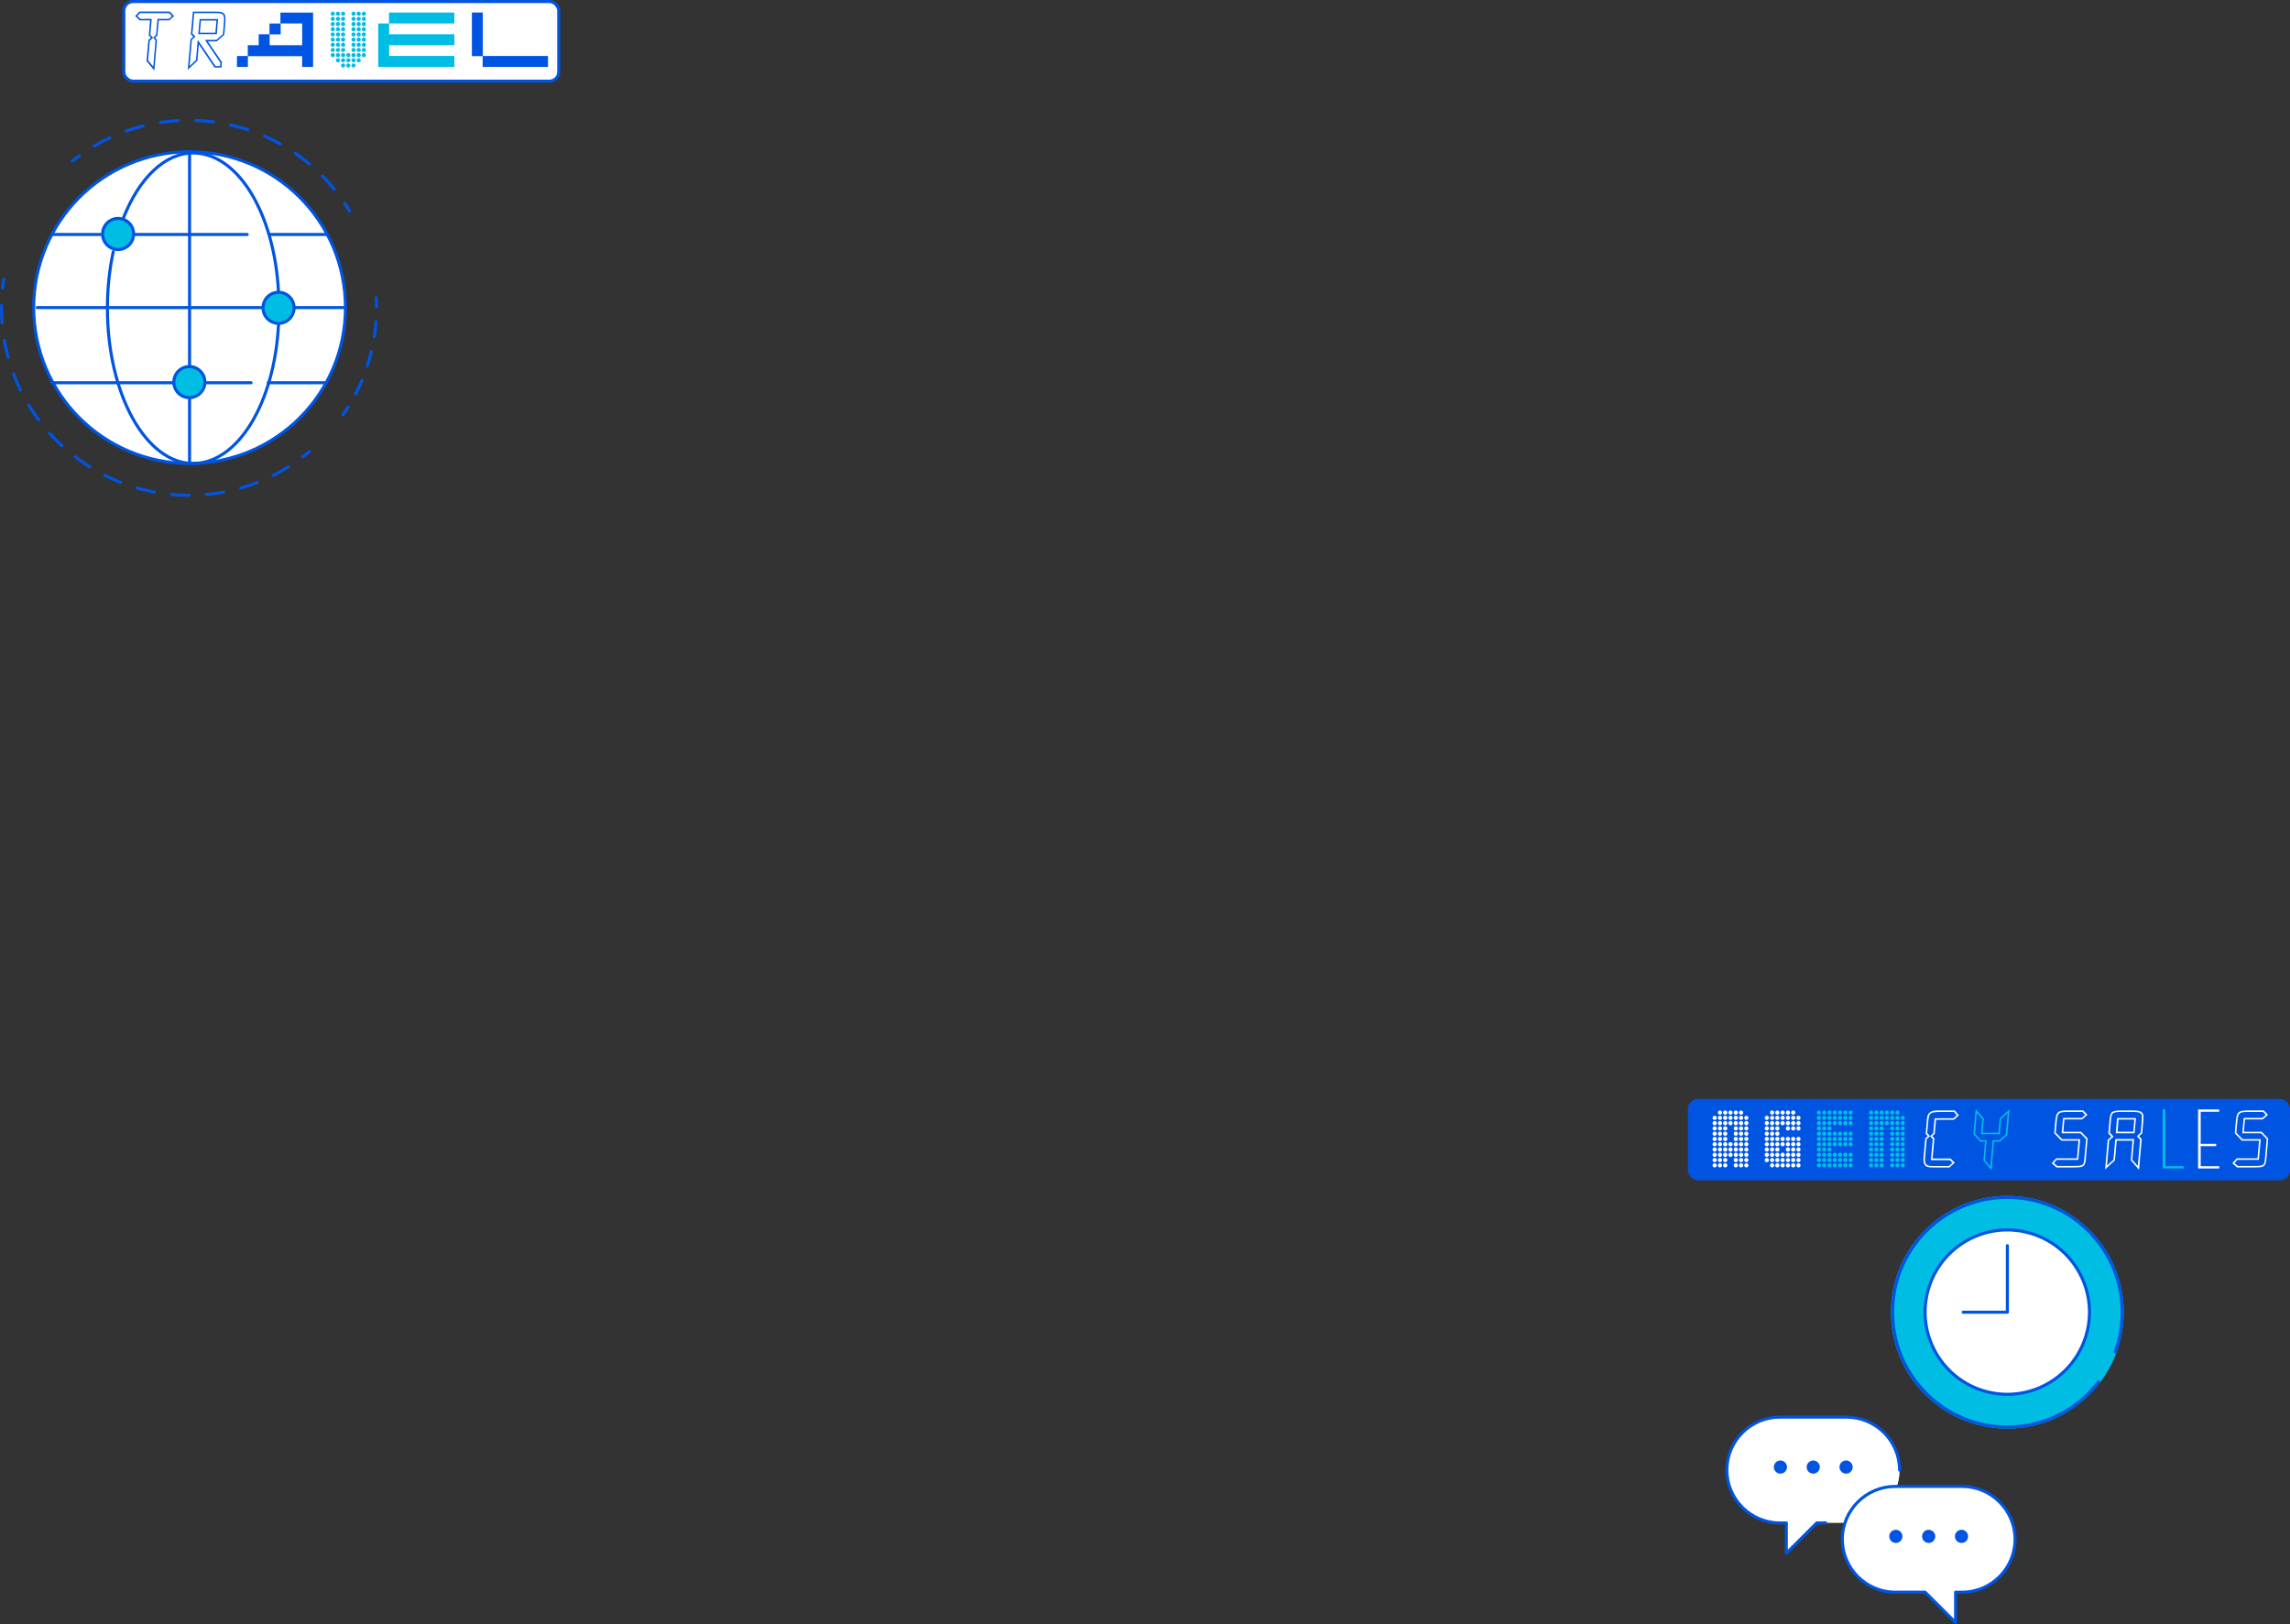 <?xml version="1.0" encoding="UTF-8"?><svg id="_レイヤー_2" xmlns="http://www.w3.org/2000/svg" viewBox="0 0 747.74 530.36"><rect x="0" y="0" width="747.74" height="530.36" fill="#333333" stroke="none"/><defs><style>.cls-1{stroke-width:.6px;}.cls-1,.cls-2,.cls-3,.cls-4,.cls-5,.cls-6,.cls-7,.cls-8{stroke:#0054e2;}.cls-1,.cls-4,.cls-5,.cls-6,.cls-7,.cls-8{fill:none;}.cls-1,.cls-8{stroke-miterlimit:10;}.cls-9,.cls-3{fill:#fff;}.cls-2,.cls-3,.cls-4,.cls-5,.cls-6,.cls-7{stroke-linecap:round;stroke-linejoin:round;}.cls-2,.cls-10{fill:#00bde3;}.cls-4{stroke-dasharray:5.7 5.7;}.cls-11{fill:#0054e2;}.cls-5{stroke-dasharray:5.78 5.78;}.cls-7{stroke-dasharray:4.94 4.94;}.cls-8{stroke-width:1px;}</style></defs><g id="_データ"><rect class="cls-9" x="40.44" y=".5" width="142" height="26" rx="3.02" ry="3.02"/><rect class="cls-8" x="40.44" y=".5" width="142" height="26" rx="3.02" ry="3.02"/><path class="cls-11" d="M56.84,5.29l-1.59,1.37h-3.4l-.44,4.91-.74.74.6.69-.88,10.03-2.55-3.13.6-6.8.82-.8-.68-.74.41-4.91h-3.4l-1.45-1.43,1.4-1.45h9.95l1.34,1.51ZM56.13,5.29l-.88-1.01h-9.51l-.88.93.99.96h3.7l-.47,5.21.91.93-1.07,1.01-.55,6.39,1.67,2.03.74-8.55-.79-.88.96-.93.47-5.21h3.67l1.04-.88Z"/><path class="cls-11" d="M62.98,3.78h7.07c2.14,0,3.59.03,3.59,2.3,0,.47-.03,1.15-.08,1.7l-.33,3.59-2.44,2.14h-2.93l4.61,6.77-.16,1.78h-2.25l-5.13-7.57-.47,5.32-3.15,2.96.88-9.95.9-.82-.77-.8.66-7.43ZM63.42,4.27l-.58,6.72.96.99-1.15,1.04-.74,8.55,2.08-1.97.58-6.58,5.79,8.55h1.51l.08-1.12-5.04-7.43h3.73l2.14-1.86.3-3.37c.05-.52.08-1.18.08-1.67,0-1.81-.96-1.84-3.13-1.84h-6.61ZM65.18,6.22h6.03l-.41,4.93h-6.06l.44-4.93ZM65.62,6.72l-.36,3.95h5.07l.36-3.95h-5.07Z"/><path class="cls-11" d="M77.38,18.28h3.52v-3.52h3.57v-3.57h3.52v-3.52h3.57v-3.57h10.67v17.76h-3.57v-3.52h-17.72v3.52h-3.57v-3.57ZM98.67,14.76v-7.1h-7.02v3.57h-3.6v3.52h10.62Z"/><path class="cls-10" d="M108.67,3.8c.36,0,.66.3.66.69,0,.36-.3.66-.66.66-.38,0-.69-.3-.69-.66,0-.38.3-.69.69-.69ZM108.67,5.49c.36,0,.66.3.66.66,0,.38-.3.69-.66.69-.38,0-.69-.3-.69-.69,0-.36.3-.66.69-.66ZM108.67,7.17c.36,0,.66.3.66.69s-.3.69-.66.69c-.38,0-.69-.3-.69-.69s.3-.69.69-.69ZM108.67,8.87c.36,0,.66.3.66.69,0,.36-.3.66-.66.66-.38,0-.69-.3-.69-.66,0-.38.3-.69.69-.69ZM108.67,10.57c.36,0,.66.3.66.66,0,.38-.3.69-.66.69-.38,0-.69-.3-.69-.69,0-.36.3-.66.69-.66ZM108.67,12.24c.36,0,.66.3.66.69s-.3.69-.66.69c-.38,0-.69-.3-.69-.69s.3-.69.69-.69ZM108.67,13.94c.36,0,.66.3.66.69,0,.36-.3.66-.66.66-.38,0-.69-.3-.69-.66,0-.38.3-.69.69-.69ZM108.67,15.64c.36,0,.66.3.66.66,0,.38-.3.69-.66.69-.38,0-.69-.3-.69-.69,0-.36.3-.66.69-.66ZM108.67,17.31c.36,0,.66.3.66.69s-.3.69-.66.69c-.38,0-.69-.3-.69-.69s.3-.69.69-.69ZM110.34,3.8c.38,0,.68.3.68.69,0,.36-.3.66-.68.66-.36,0-.66-.3-.66-.66,0-.38.3-.69.66-.69ZM110.34,5.49c.38,0,.68.3.68.66,0,.38-.3.69-.68.69-.36,0-.66-.3-.66-.69,0-.36.3-.66.66-.66ZM110.34,7.17c.38,0,.68.3.68.69s-.3.69-.68.69c-.36,0-.66-.3-.66-.69s.3-.69.66-.69ZM110.34,8.87c.38,0,.68.3.68.69,0,.36-.3.66-.68.66-.36,0-.66-.3-.66-.66,0-.38.3-.69.66-.69ZM110.34,10.57c.38,0,.68.3.68.66,0,.38-.3.69-.68.69-.36,0-.66-.3-.66-.69,0-.36.3-.66.66-.66ZM110.34,12.24c.38,0,.68.3.68.69s-.3.69-.68.69c-.36,0-.66-.3-.66-.69s.3-.69.66-.69ZM110.34,13.94c.38,0,.68.3.68.69,0,.36-.3.66-.68.66-.36,0-.66-.3-.66-.66,0-.38.3-.69.66-.69ZM110.34,15.64c.38,0,.68.3.68.66,0,.38-.3.69-.68.69-.36,0-.66-.3-.66-.69,0-.36.3-.66.66-.66ZM110.34,17.31c.38,0,.68.3.68.69s-.3.69-.68.69c-.36,0-.66-.3-.66-.69s.3-.69.66-.69ZM110.34,19.01c.38,0,.68.3.68.69,0,.36-.3.66-.68.66-.36,0-.66-.3-.66-.66,0-.38.3-.69.66-.69ZM112.04,3.8c.38,0,.68.3.68.69,0,.36-.3.66-.68.66s-.69-.3-.69-.66c0-.38.3-.69.69-.69ZM112.04,5.49c.38,0,.68.3.68.66,0,.38-.3.69-.68.69s-.69-.3-.69-.69c0-.36.3-.66.69-.66ZM112.04,7.17c.38,0,.68.3.68.69s-.3.69-.68.69-.69-.3-.69-.69.3-.69.69-.69ZM112.04,8.87c.38,0,.68.3.68.69,0,.36-.3.66-.68.66s-.69-.3-.69-.66c0-.38.3-.69.69-.69ZM112.04,10.57c.38,0,.68.3.68.66,0,.38-.3.69-.68.69s-.69-.3-.69-.69c0-.36.3-.66.69-.66ZM112.04,12.24c.38,0,.68.3.68.69s-.3.69-.68.69-.69-.3-.69-.69.3-.69.69-.69ZM112.04,13.94c.38,0,.68.3.68.69,0,.36-.3.66-.68.66s-.69-.3-.69-.66c0-.38.3-.69.69-.69ZM112.04,15.64c.38,0,.68.3.68.66,0,.38-.3.69-.68.69s-.69-.3-.69-.69c0-.36.3-.66.69-.66ZM112.04,17.31c.38,0,.68.3.68.69s-.3.69-.68.69-.69-.3-.69-.69.3-.69.69-.69ZM112.04,19.01c.38,0,.68.3.68.69,0,.36-.3.66-.68.66s-.69-.3-.69-.66c0-.38.3-.69.69-.69ZM112.04,20.71c.38,0,.68.3.68.66,0,.38-.3.69-.68.69s-.69-.3-.69-.69c0-.36.3-.66.69-.66ZM113.74,17.31c.36,0,.66.3.66.69s-.3.69-.66.69c-.38,0-.68-.3-.68-.69s.3-.69.68-.69ZM113.74,19.01c.36,0,.66.3.66.69,0,.36-.3.66-.66.66-.38,0-.68-.3-.68-.66,0-.38.3-.69.68-.69ZM113.74,20.71c.36,0,.66.3.66.66,0,.38-.3.69-.66.69-.38,0-.68-.3-.68-.69,0-.36.3-.66.68-.66ZM115.42,3.8c.38,0,.69.3.69.69,0,.36-.3.66-.69.66-.36,0-.66-.3-.66-.66,0-.38.3-.69.66-.69ZM115.42,5.49c.38,0,.69.3.69.66,0,.38-.3.69-.69.69-.36,0-.66-.3-.66-.69,0-.36.3-.66.66-.66ZM115.42,7.17c.38,0,.69.3.69.69s-.3.69-.69.69c-.36,0-.66-.3-.66-.69s.3-.69.66-.69ZM115.42,8.87c.38,0,.69.3.69.69,0,.36-.3.66-.69.66-.36,0-.66-.3-.66-.66,0-.38.3-.69.66-.69ZM115.42,10.57c.38,0,.69.3.69.66,0,.38-.3.69-.69.69-.36,0-.66-.3-.66-.69,0-.36.3-.66.66-.66ZM115.42,12.24c.38,0,.69.3.69.69s-.3.69-.69.69c-.36,0-.66-.3-.66-.69s.3-.69.66-.69ZM115.42,13.94c.38,0,.69.3.69.69,0,.36-.3.66-.69.66-.36,0-.66-.3-.66-.66,0-.38.3-.69.66-.69ZM115.42,15.64c.38,0,.69.3.69.66,0,.38-.3.69-.69.69-.36,0-.66-.3-.66-.69,0-.36.3-.66.66-.66ZM115.42,17.31c.38,0,.69.3.69.69s-.3.69-.69.69c-.36,0-.66-.3-.66-.69s.3-.69.66-.69ZM115.42,19.01c.38,0,.69.3.69.69,0,.36-.3.66-.69.66-.36,0-.66-.3-.66-.66,0-.38.3-.69.66-.69ZM115.42,20.71c.38,0,.69.3.69.66,0,.38-.3.69-.69.69-.36,0-.66-.3-.66-.69,0-.36.3-.66.66-.66ZM117.12,3.8c.38,0,.69.3.69.69,0,.36-.3.66-.69.66s-.68-.3-.68-.66c0-.38.3-.69.68-.69ZM117.12,5.49c.38,0,.69.3.69.66,0,.38-.3.69-.69.69s-.68-.3-.68-.69c0-.36.3-.66.68-.66ZM117.12,7.17c.38,0,.69.3.69.69s-.3.69-.69.69-.68-.3-.68-.69.3-.69.68-.69ZM117.12,8.87c.38,0,.69.3.69.69,0,.36-.3.66-.69.66s-.68-.3-.68-.66c0-.38.3-.69.68-.69ZM117.12,10.57c.38,0,.69.3.69.66,0,.38-.3.69-.69.69s-.68-.3-.68-.69c0-.36.3-.66.68-.66ZM117.12,12.24c.38,0,.69.3.69.69s-.3.69-.69.69-.68-.3-.68-.69.3-.69.68-.69ZM117.12,13.94c.38,0,.69.3.69.69,0,.36-.3.66-.69.66s-.68-.3-.68-.66c0-.38.3-.69.68-.69ZM117.12,15.64c.38,0,.69.3.69.66,0,.38-.3.69-.69.69s-.68-.3-.68-.69c0-.36.3-.66.68-.66ZM117.12,17.31c.38,0,.69.3.69.69s-.3.69-.69.69-.68-.3-.68-.69.3-.69.68-.69ZM117.12,19.01c.38,0,.69.3.69.69,0,.36-.3.66-.69.66s-.68-.3-.68-.66c0-.38.3-.69.68-.69ZM118.82,3.8c.36,0,.66.3.66.69,0,.36-.3.66-.66.66-.38,0-.69-.3-.69-.66,0-.38.3-.69.69-.69ZM118.82,5.49c.36,0,.66.3.66.66,0,.38-.3.69-.66.69-.38,0-.69-.3-.69-.69,0-.36.3-.66.69-.66ZM118.82,7.17c.36,0,.66.3.66.69s-.3.69-.66.69c-.38,0-.69-.3-.69-.69s.3-.69.69-.69ZM118.82,8.87c.36,0,.66.3.66.69,0,.36-.3.66-.66.66-.38,0-.69-.3-.69-.66,0-.38.3-.69.69-.69ZM118.82,10.57c.36,0,.66.3.66.66,0,.38-.3.69-.66.69-.38,0-.69-.3-.69-.69,0-.36.3-.66.69-.66ZM118.82,12.24c.36,0,.66.3.66.69s-.3.69-.66.69c-.38,0-.69-.3-.69-.69s.3-.69.69-.69ZM118.82,13.94c.36,0,.66.3.66.69,0,.36-.3.66-.66.66-.38,0-.69-.3-.69-.66,0-.38.3-.69.69-.69ZM118.82,15.64c.36,0,.66.3.66.66,0,.38-.3.69-.66.69-.38,0-.69-.3-.69-.69,0-.36.3-.66.69-.66ZM118.82,17.31c.36,0,.66.3.66.69s-.3.69-.66.69c-.38,0-.69-.3-.69-.69s.3-.69.69-.69Z"/><path class="cls-10" d="M123.5,7.66h3.52v-3.57h21.34v3.57h-21.29v3.52h21.29v3.57h-21.29v3.52h21.29v3.57h-24.86V7.66Z"/><path class="cls-11" d="M157.6,18.33h-3.52V4.09h3.57v14.19h21.29v3.57h-21.34v-3.52Z"/><rect class="cls-11" x="551.44" y="359.13" width="196" height="25.98" rx="3.02" ry="3.02"/><rect class="cls-1" x="551.44" y="359.13" width="196" height="25.98" rx="3.02" ry="3.02"/><path class="cls-9" d="M559.89,364.34c.36,0,.67.31.67.67,0,.39-.31.7-.67.7-.39,0-.7-.31-.7-.7,0-.36.31-.67.7-.67ZM559.89,366.05c.36,0,.67.31.67.7s-.31.7-.67.7c-.39,0-.7-.31-.7-.7s.31-.7.7-.7ZM559.89,367.78c.36,0,.67.31.67.7,0,.36-.31.67-.67.67-.39,0-.7-.31-.7-.67,0-.39.31-.7.7-.7ZM559.89,369.51c.36,0,.67.31.67.67,0,.39-.31.7-.67.7-.39,0-.7-.31-.7-.7,0-.36.31-.67.7-.67ZM559.89,371.22c.36,0,.67.31.67.7s-.31.7-.67.7c-.39,0-.7-.31-.7-.7s.31-.7.7-.7ZM559.89,372.95c.36,0,.67.31.67.7,0,.36-.31.67-.67.67-.39,0-.7-.31-.7-.67,0-.39.31-.7.7-.7ZM559.89,374.68c.36,0,.67.31.67.67,0,.39-.31.7-.67.7-.39,0-.7-.31-.7-.7,0-.36.31-.67.7-.67ZM559.89,376.39c.36,0,.67.31.67.7s-.31.7-.67.7c-.39,0-.7-.31-.7-.7s.31-.7.7-.7ZM559.89,378.12c.36,0,.67.31.67.7,0,.36-.31.67-.67.67-.39,0-.7-.31-.7-.67,0-.39.31-.7.7-.7ZM559.89,379.85c.36,0,.67.31.67.67,0,.39-.31.7-.67.7-.39,0-.7-.31-.7-.7,0-.36.31-.67.7-.67ZM561.6,362.61c.39,0,.7.31.7.7,0,.36-.31.67-.7.67-.36,0-.67-.31-.67-.67,0-.39.31-.7.67-.7ZM561.6,364.34c.39,0,.7.31.7.67,0,.39-.31.7-.7.7-.36,0-.67-.31-.67-.7,0-.36.31-.67.67-.67ZM561.6,366.05c.39,0,.7.31.7.7s-.31.7-.7.7c-.36,0-.67-.31-.67-.7s.31-.7.67-.7ZM561.6,367.78c.39,0,.7.31.7.7,0,.36-.31.67-.7.67-.36,0-.67-.31-.67-.67,0-.39.31-.7.67-.7ZM561.6,369.51c.39,0,.7.31.7.67,0,.39-.31.7-.7.7-.36,0-.67-.31-.67-.7,0-.36.31-.67.67-.67ZM561.6,371.22c.39,0,.7.31.7.7s-.31.7-.7.7c-.36,0-.67-.31-.67-.7s.31-.7.67-.7ZM561.6,372.95c.39,0,.7.31.7.7,0,.36-.31.67-.7.67-.36,0-.67-.31-.67-.67,0-.39.31-.7.67-.7ZM561.6,374.68c.39,0,.7.31.7.67,0,.39-.31.7-.7.7-.36,0-.67-.31-.67-.7,0-.36.31-.67.67-.67ZM561.6,376.39c.39,0,.7.31.7.7s-.31.7-.7.7c-.36,0-.67-.31-.67-.7s.31-.7.67-.7ZM561.6,378.12c.39,0,.7.31.7.7,0,.36-.31.67-.7.67-.36,0-.67-.31-.67-.67,0-.39.31-.7.67-.7ZM561.6,379.85c.39,0,.7.31.7.67,0,.39-.31.7-.7.7-.36,0-.67-.31-.67-.7,0-.36.31-.67.67-.67ZM563.33,362.61c.39,0,.7.31.7.7,0,.36-.31.67-.7.67s-.7-.31-.7-.67c0-.39.31-.7.7-.7ZM563.33,364.34c.39,0,.7.31.7.67,0,.39-.31.7-.7.7s-.7-.31-.7-.7c0-.36.31-.67.7-.67ZM563.33,366.05c.39,0,.7.31.7.7s-.31.7-.7.7-.7-.31-.7-.7.31-.7.7-.7ZM563.33,367.78c.39,0,.7.31.7.7,0,.36-.31.67-.7.67s-.7-.31-.7-.67c0-.39.31-.7.7-.7ZM563.33,369.51c.39,0,.7.31.7.67,0,.39-.31.7-.7.7s-.7-.31-.7-.7c0-.36.31-.67.7-.67ZM563.33,371.22c.39,0,.7.31.7.7s-.31.7-.7.7-.7-.31-.7-.7.31-.7.7-.7ZM563.33,372.95c.39,0,.7.31.7.7,0,.36-.31.67-.7.67s-.7-.31-.7-.67c0-.39.31-.7.7-.7ZM563.33,374.68c.39,0,.7.31.7.67,0,.39-.31.7-.7.7s-.7-.31-.7-.7c0-.36.31-.67.7-.67ZM563.33,376.39c.39,0,.7.31.7.7s-.31.7-.7.7-.7-.31-.7-.7.31-.7.7-.7ZM563.33,378.12c.39,0,.7.31.7.7,0,.36-.31.67-.7.67s-.7-.31-.7-.67c0-.39.31-.7.7-.7ZM563.33,379.85c.39,0,.7.31.7.67,0,.39-.31.7-.7.7s-.7-.31-.7-.7c0-.36.31-.67.7-.67ZM565.06,362.61c.36,0,.67.31.67.7,0,.36-.31.67-.67.67-.39,0-.7-.31-.7-.67,0-.39.31-.7.7-.7ZM565.06,364.34c.36,0,.67.31.67.67,0,.39-.31.7-.67.7-.39,0-.7-.31-.7-.7,0-.36.31-.67.7-.67ZM565.06,366.05c.36,0,.67.31.67.7s-.31.7-.67.7c-.39,0-.7-.31-.7-.7s.31-.7.7-.7ZM565.06,372.95c.36,0,.67.31.67.7,0,.36-.31.67-.67.67-.39,0-.7-.31-.7-.67,0-.39.31-.7.7-.7ZM565.06,374.68c.36,0,.67.31.67.67,0,.39-.31.7-.67.7-.39,0-.7-.31-.7-.7,0-.36.31-.67.7-.67ZM565.06,376.39c.36,0,.67.31.67.7s-.31.7-.67.7c-.39,0-.7-.31-.7-.7s.31-.7.7-.7ZM566.77,362.61c.39,0,.7.31.7.7,0,.36-.31.67-.7.67-.36,0-.67-.31-.67-.67,0-.39.31-.7.67-.7ZM566.77,364.34c.39,0,.7.31.7.67,0,.39-.31.7-.7.7-.36,0-.67-.31-.67-.7,0-.36.31-.67.67-.67ZM566.77,366.05c.39,0,.7.31.7.7s-.31.7-.7.7c-.36,0-.67-.31-.67-.7s.31-.7.67-.7ZM566.77,367.78c.39,0,.7.31.7.7,0,.36-.31.67-.7.67-.36,0-.67-.31-.67-.67,0-.39.31-.7.67-.7ZM566.77,369.51c.39,0,.7.31.7.67,0,.39-.31.7-.7.7-.36,0-.67-.31-.67-.7,0-.36.31-.67.67-.67ZM566.77,371.22c.39,0,.7.31.7.7s-.31.7-.7.7c-.36,0-.67-.31-.67-.7s.31-.7.67-.7ZM566.77,372.95c.39,0,.7.31.7.7,0,.36-.31.67-.7.67-.36,0-.67-.31-.67-.67,0-.39.31-.7.67-.7ZM566.77,374.68c.39,0,.7.31.7.67,0,.39-.31.7-.7.7-.36,0-.67-.31-.67-.7,0-.36.31-.67.67-.67ZM566.77,376.39c.39,0,.7.31.7.7s-.31.7-.7.7c-.36,0-.67-.31-.67-.7s.31-.7.67-.7ZM566.77,378.12c.39,0,.7.31.7.7,0,.36-.31.67-.7.67-.36,0-.67-.31-.67-.67,0-.39.31-.7.67-.7ZM566.77,379.85c.39,0,.7.31.7.67,0,.39-.31.7-.7.7-.36,0-.67-.31-.67-.7,0-.36.31-.67.67-.67ZM568.5,362.61c.39,0,.7.31.7.7,0,.36-.31.67-.7.67s-.7-.31-.7-.67c0-.39.31-.7.7-.7ZM568.5,364.34c.39,0,.7.31.7.67,0,.39-.31.7-.7.7s-.7-.31-.7-.7c0-.36.31-.67.7-.67ZM568.5,366.05c.39,0,.7.31.7.7s-.31.7-.7.7-.7-.31-.7-.7.31-.7.7-.7ZM568.5,367.78c.39,0,.7.31.7.7,0,.36-.31.67-.7.67s-.7-.31-.7-.67c0-.39.31-.7.7-.7ZM568.5,369.51c.39,0,.7.31.7.67,0,.39-.31.7-.7.7s-.7-.31-.7-.7c0-.36.31-.67.7-.67ZM568.5,371.22c.39,0,.7.31.7.7s-.31.7-.7.7-.7-.31-.7-.7.31-.7.7-.7ZM568.5,372.95c.39,0,.7.31.7.7,0,.36-.31.67-.7.67s-.7-.31-.7-.67c0-.39.31-.7.7-.7ZM568.5,374.68c.39,0,.7.31.7.67,0,.39-.31.7-.7.7s-.7-.31-.7-.7c0-.36.31-.67.7-.67ZM568.5,376.39c.39,0,.7.31.7.7s-.31.7-.7.7-.7-.31-.7-.7.31-.7.7-.7ZM568.5,378.12c.39,0,.7.31.7.7,0,.36-.31.67-.7.67s-.7-.31-.7-.67c0-.39.31-.7.7-.7ZM568.5,379.85c.39,0,.7.31.7.67,0,.39-.31.7-.7.7s-.7-.31-.7-.7c0-.36.31-.67.7-.67ZM570.24,364.34c.36,0,.67.31.67.67,0,.39-.31.7-.67.7-.39,0-.7-.31-.7-.7,0-.36.31-.67.7-.67ZM570.24,366.05c.36,0,.67.31.67.7s-.31.7-.67.7c-.39,0-.7-.31-.7-.7s.31-.7.7-.7ZM570.24,367.78c.36,0,.67.31.67.7,0,.36-.31.67-.67.67-.39,0-.7-.31-.7-.67,0-.39.31-.7.7-.7ZM570.24,369.51c.36,0,.67.31.67.67,0,.39-.31.7-.67.7-.39,0-.7-.31-.7-.7,0-.36.31-.67.7-.67ZM570.24,371.22c.36,0,.67.31.67.7s-.31.7-.67.7c-.39,0-.7-.31-.7-.7s.31-.7.7-.7ZM570.24,372.95c.36,0,.67.31.67.7,0,.36-.31.67-.67.67-.39,0-.7-.31-.7-.67,0-.39.31-.7.7-.7ZM570.24,374.68c.36,0,.67.31.67.67,0,.39-.31.7-.67.7-.39,0-.7-.31-.7-.7,0-.36.31-.67.7-.67ZM570.24,376.39c.36,0,.67.31.67.7s-.31.7-.67.7c-.39,0-.7-.31-.7-.7s.31-.7.7-.7ZM570.24,378.12c.36,0,.67.31.67.7,0,.36-.31.67-.67.67-.39,0-.7-.31-.7-.67,0-.39.31-.7.7-.7ZM570.24,379.85c.36,0,.67.31.67.67,0,.39-.31.7-.67.7-.39,0-.7-.31-.7-.7,0-.36.31-.67.7-.67Z"/><path class="cls-9" d="M576.92,364.34c.36,0,.67.31.67.67,0,.39-.31.7-.67.7-.39,0-.7-.31-.7-.7,0-.36.31-.67.7-.67ZM576.92,366.05c.36,0,.67.31.67.7s-.31.7-.67.7c-.39,0-.7-.31-.7-.7s.31-.7.7-.7ZM576.92,367.78c.36,0,.67.31.67.7,0,.36-.31.67-.67.67-.39,0-.7-.31-.7-.67,0-.39.31-.7.7-.7ZM576.92,369.51c.36,0,.67.31.67.67,0,.39-.31.7-.67.7-.39,0-.7-.31-.7-.7,0-.36.31-.67.7-.67ZM576.92,371.22c.36,0,.67.31.67.7s-.31.7-.67.7c-.39,0-.7-.31-.7-.7s.31-.7.7-.7ZM576.92,372.95c.36,0,.67.31.67.7,0,.36-.31.67-.67.67-.39,0-.7-.31-.7-.67,0-.39.31-.7.7-.7ZM576.92,374.68c.36,0,.67.31.67.67,0,.39-.31.7-.67.7-.39,0-.7-.31-.7-.7,0-.36.31-.67.7-.67ZM576.92,376.39c.36,0,.67.31.67.7s-.31.7-.67.7c-.39,0-.7-.31-.7-.7s.31-.7.7-.7ZM576.92,378.12c.36,0,.67.31.67.7,0,.36-.31.67-.67.67-.39,0-.7-.31-.7-.67,0-.39.31-.7.7-.7ZM578.62,362.61c.39,0,.7.31.7.7,0,.36-.31.67-.7.67-.36,0-.67-.31-.67-.67,0-.39.31-.7.67-.7ZM578.62,364.34c.39,0,.7.31.7.67,0,.39-.31.7-.7.7-.36,0-.67-.31-.67-.7,0-.36.31-.67.67-.67ZM578.62,366.05c.39,0,.7.31.7.7s-.31.7-.7.7c-.36,0-.67-.31-.67-.7s.31-.7.67-.7ZM578.62,367.78c.39,0,.7.31.7.7,0,.36-.31.67-.7.67-.36,0-.67-.31-.67-.67,0-.39.31-.7.67-.7ZM578.62,369.51c.39,0,.7.31.7.67,0,.39-.31.7-.7.7-.36,0-.67-.31-.67-.7,0-.36.31-.67.67-.67ZM578.62,371.22c.39,0,.7.31.7.7s-.31.7-.7.7c-.36,0-.67-.31-.67-.7s.31-.7.67-.7ZM578.62,372.95c.39,0,.7.31.7.7,0,.36-.31.67-.7.67-.36,0-.67-.31-.67-.67,0-.39.31-.7.67-.7ZM578.62,374.68c.39,0,.7.31.7.67,0,.39-.31.7-.7.7-.36,0-.67-.31-.67-.7,0-.36.31-.67.67-.67ZM578.62,376.39c.39,0,.7.31.7.7s-.31.7-.7.7c-.36,0-.67-.31-.67-.7s.31-.7.67-.7ZM578.62,378.12c.39,0,.7.31.7.7,0,.36-.31.67-.7.67-.36,0-.67-.31-.67-.67,0-.39.31-.7.67-.7ZM578.62,379.85c.39,0,.7.31.7.67,0,.39-.31.7-.7.7-.36,0-.67-.31-.67-.7,0-.36.31-.67.67-.67ZM580.35,362.61c.39,0,.7.31.7.7,0,.36-.31.67-.7.67s-.7-.31-.7-.67c0-.39.31-.7.7-.7ZM580.35,364.34c.39,0,.7.31.7.67,0,.39-.31.7-.7.7s-.7-.31-.7-.7c0-.36.31-.67.7-.67ZM580.35,366.05c.39,0,.7.31.7.7s-.31.7-.7.7-.7-.31-.7-.7.31-.7.7-.7ZM580.35,367.78c.39,0,.7.31.7.7,0,.36-.31.67-.7.67s-.7-.31-.7-.67c0-.39.31-.7.7-.7ZM580.35,369.51c.39,0,.7.31.7.67,0,.39-.31.7-.7.7s-.7-.31-.7-.7c0-.36.31-.67.7-.67ZM580.35,371.22c.39,0,.7.31.7.7s-.31.7-.7.7-.7-.31-.7-.7.31-.7.7-.7ZM580.35,372.95c.39,0,.7.31.7.7,0,.36-.31.67-.7.67s-.7-.31-.7-.67c0-.39.31-.7.7-.7ZM580.35,374.68c.39,0,.7.31.7.67,0,.39-.31.7-.7.7s-.7-.31-.7-.7c0-.36.31-.67.7-.67ZM580.35,376.39c.39,0,.7.31.7.7s-.31.7-.7.7-.7-.31-.7-.7.31-.7.7-.7ZM580.35,378.12c.39,0,.7.31.7.7,0,.36-.31.67-.7.67s-.7-.31-.7-.67c0-.39.31-.7.7-.7ZM580.35,379.85c.39,0,.7.31.7.67,0,.39-.31.7-.7.7s-.7-.31-.7-.7c0-.36.31-.67.7-.67ZM582.09,362.61c.36,0,.67.31.67.7,0,.36-.31.67-.67.67-.39,0-.7-.31-.7-.67,0-.39.31-.7.7-.7ZM582.09,364.34c.36,0,.67.31.67.67,0,.39-.31.7-.67.7-.39,0-.7-.31-.7-.7,0-.36.31-.67.7-.67ZM582.09,366.05c.36,0,.67.31.67.7s-.31.7-.67.7c-.39,0-.7-.31-.7-.7s.31-.7.7-.7ZM582.09,371.22c.36,0,.67.31.67.7s-.31.7-.67.7c-.39,0-.7-.31-.7-.7s.31-.7.7-.7ZM582.09,372.95c.36,0,.67.31.67.7,0,.36-.31.67-.67.67-.39,0-.7-.31-.7-.67,0-.39.31-.7.7-.7ZM582.09,376.39c.36,0,.67.31.67.7s-.31.7-.67.7c-.39,0-.7-.31-.7-.7s.31-.7.7-.7ZM582.09,378.12c.36,0,.67.31.67.7,0,.36-.31.67-.67.67-.39,0-.7-.31-.7-.67,0-.39.31-.7.7-.7ZM582.09,379.85c.36,0,.67.31.67.67,0,.39-.31.7-.67.7-.39,0-.7-.31-.7-.7,0-.36.31-.67.7-.67ZM583.79,362.61c.39,0,.7.31.7.7,0,.36-.31.67-.7.67-.36,0-.67-.31-.67-.67,0-.39.31-.7.67-.7ZM583.79,364.34c.39,0,.7.31.7.67,0,.39-.31.7-.7.7-.36,0-.67-.31-.67-.7,0-.36.31-.67.67-.67ZM583.79,366.05c.39,0,.7.31.7.7s-.31.7-.7.7c-.36,0-.67-.31-.67-.7s.31-.7.67-.7ZM583.79,367.78c.39,0,.7.31.7.7,0,.36-.31.67-.7.67-.36,0-.67-.31-.67-.67,0-.39.31-.7.67-.7ZM583.79,371.22c.39,0,.7.31.7.7s-.31.7-.7.7c-.36,0-.67-.31-.67-.7s.31-.7.67-.7ZM583.79,372.95c.39,0,.7.31.7.7,0,.36-.31.67-.7.67-.36,0-.67-.31-.67-.67,0-.39.31-.7.67-.7ZM583.79,374.68c.39,0,.7.31.7.67,0,.39-.31.7-.7.7-.36,0-.67-.31-.67-.7,0-.36.31-.67.67-.67ZM583.79,376.39c.39,0,.7.31.7.7s-.31.7-.7.7c-.36,0-.67-.31-.67-.7s.31-.7.67-.7ZM583.79,378.12c.39,0,.7.31.7.7,0,.36-.31.67-.7.67-.36,0-.67-.31-.67-.67,0-.39.31-.7.67-.7ZM583.79,379.85c.39,0,.7.31.7.67,0,.39-.31.7-.7.7-.36,0-.67-.31-.67-.7,0-.36.31-.67.67-.67ZM585.53,362.61c.39,0,.7.31.7.7,0,.36-.31.67-.7.67s-.7-.31-.7-.67c0-.39.31-.7.7-.7ZM585.53,364.34c.39,0,.7.31.7.67,0,.39-.31.7-.7.7s-.7-.31-.7-.7c0-.36.31-.67.7-.67ZM585.53,366.05c.39,0,.7.31.7.7s-.31.7-.7.7-.7-.31-.7-.7.31-.7.7-.7ZM585.53,367.78c.39,0,.7.31.7.7,0,.36-.31.67-.7.67s-.7-.31-.7-.67c0-.39.31-.7.7-.7ZM585.53,371.22c.39,0,.7.31.7.7s-.31.7-.7.7-.7-.31-.7-.7.31-.7.7-.7ZM585.53,372.95c.39,0,.7.31.7.7,0,.36-.31.67-.7.67s-.7-.31-.7-.67c0-.39.31-.7.7-.7ZM585.53,374.68c.39,0,.7.31.7.67,0,.39-.31.7-.7.7s-.7-.31-.7-.7c0-.36.31-.67.7-.67ZM585.53,376.39c.39,0,.7.31.7.7s-.31.7-.7.7-.7-.31-.7-.7.31-.7.7-.7ZM585.53,378.12c.39,0,.7.31.7.7,0,.36-.31.67-.7.67s-.7-.31-.7-.67c0-.39.31-.7.7-.7ZM585.53,379.85c.39,0,.7.31.7.67,0,.39-.31.7-.7.7s-.7-.31-.7-.7c0-.36.31-.67.7-.67ZM587.26,364.34c.36,0,.67.31.67.67,0,.39-.31.7-.67.7-.39,0-.7-.31-.7-.7,0-.36.31-.67.7-.67ZM587.26,366.05c.36,0,.67.31.67.7s-.31.7-.67.7c-.39,0-.7-.31-.7-.7s.31-.7.7-.7ZM587.26,367.78c.36,0,.67.31.67.7,0,.36-.31.67-.67.67-.39,0-.7-.31-.7-.67,0-.39.31-.7.7-.7ZM587.26,371.22c.36,0,.67.31.67.7s-.31.7-.67.7c-.39,0-.7-.31-.7-.7s.31-.7.7-.7ZM587.26,372.95c.36,0,.67.31.67.7,0,.36-.31.67-.67.67-.39,0-.7-.31-.7-.67,0-.39.31-.7.7-.7ZM587.26,374.68c.36,0,.67.31.67.67,0,.39-.31.7-.67.7-.39,0-.7-.31-.7-.7,0-.36.31-.67.7-.67ZM587.26,376.39c.36,0,.67.31.67.7s-.31.7-.67.7c-.39,0-.7-.31-.7-.7s.31-.7.7-.7ZM587.26,378.12c.36,0,.67.31.67.7,0,.36-.31.67-.67.67-.39,0-.7-.31-.7-.67,0-.39.31-.7.7-.7ZM587.26,379.85c.36,0,.67.31.67.67,0,.39-.31.7-.67.7-.39,0-.7-.31-.7-.7,0-.36.31-.67.7-.67Z"/><path class="cls-10" d="M593.94,362.61c.36,0,.67.31.67.7,0,.36-.31.67-.67.67-.39,0-.7-.31-.7-.67,0-.39.31-.7.7-.7ZM593.94,364.34c.36,0,.67.31.67.67,0,.39-.31.7-.67.7-.39,0-.7-.31-.7-.7,0-.36.31-.67.7-.67ZM593.94,366.05c.36,0,.67.31.67.7s-.31.7-.67.7c-.39,0-.7-.31-.7-.7s.31-.7.7-.7ZM593.94,367.78c.36,0,.67.31.67.7,0,.36-.31.67-.67.67-.39,0-.7-.31-.7-.67,0-.39.31-.7.7-.7ZM593.94,369.51c.36,0,.67.31.67.67,0,.39-.31.7-.67.7-.39,0-.7-.31-.7-.7,0-.36.31-.67.7-.67ZM593.94,371.22c.36,0,.67.31.67.7s-.31.7-.67.7c-.39,0-.7-.31-.7-.7s.31-.7.7-.7ZM593.94,372.95c.36,0,.67.31.67.7,0,.36-.31.67-.67.67-.39,0-.7-.31-.7-.67,0-.39.31-.7.7-.7ZM593.94,374.68c.36,0,.67.31.67.67,0,.39-.31.7-.67.7-.39,0-.7-.31-.7-.7,0-.36.31-.67.7-.67ZM593.94,376.39c.36,0,.67.31.67.7s-.31.7-.67.7c-.39,0-.7-.31-.7-.7s.31-.7.7-.7ZM593.94,378.12c.36,0,.67.31.67.7,0,.36-.31.67-.67.67-.39,0-.7-.31-.7-.67,0-.39.31-.7.7-.7ZM593.94,379.85c.36,0,.67.31.67.67,0,.39-.31.7-.67.7-.39,0-.7-.31-.7-.7,0-.36.31-.67.7-.67ZM595.65,362.61c.39,0,.7.31.7.7,0,.36-.31.67-.7.67-.36,0-.67-.31-.67-.67,0-.39.31-.7.67-.7ZM595.65,364.34c.39,0,.7.31.7.67,0,.39-.31.7-.7.7-.36,0-.67-.31-.67-.7,0-.36.31-.67.67-.67ZM595.65,366.05c.39,0,.7.31.7.7s-.31.7-.7.7c-.36,0-.67-.31-.67-.7s.31-.7.67-.7ZM595.65,367.78c.39,0,.7.31.7.7,0,.36-.31.67-.7.67-.36,0-.67-.31-.67-.67,0-.39.31-.7.67-.7ZM595.65,369.51c.39,0,.7.31.7.67,0,.39-.31.7-.7.7-.36,0-.67-.31-.67-.7,0-.36.31-.67.67-.67ZM595.65,371.22c.39,0,.7.31.7.7s-.31.7-.7.7c-.36,0-.67-.31-.67-.7s.31-.7.67-.7ZM595.65,372.95c.39,0,.7.31.7.7,0,.36-.31.67-.7.67-.36,0-.67-.31-.67-.67,0-.39.31-.7.67-.7ZM595.65,374.68c.39,0,.7.31.7.67,0,.39-.31.7-.7.7-.36,0-.67-.31-.67-.7,0-.36.31-.67.67-.67ZM595.65,376.39c.39,0,.7.31.7.7s-.31.7-.7.7c-.36,0-.67-.31-.67-.7s.31-.7.67-.7ZM595.65,378.12c.39,0,.7.31.7.7,0,.36-.31.67-.7.67-.36,0-.67-.31-.67-.67,0-.39.31-.7.67-.7ZM595.65,379.85c.39,0,.7.31.7.67,0,.39-.31.7-.7.7-.36,0-.67-.31-.67-.7,0-.36.31-.67.67-.67ZM597.38,362.61c.39,0,.7.31.7.7,0,.36-.31.67-.7.67s-.7-.31-.7-.67c0-.39.31-.7.7-.7ZM597.38,364.34c.39,0,.7.31.7.67,0,.39-.31.7-.7.7s-.7-.31-.7-.7c0-.36.31-.67.7-.67ZM597.38,366.05c.39,0,.7.31.7.7s-.31.7-.7.7-.7-.31-.7-.7.31-.7.7-.7ZM597.38,367.78c.39,0,.7.31.7.7,0,.36-.31.67-.7.67s-.7-.31-.7-.67c0-.39.31-.7.7-.7ZM597.38,369.51c.39,0,.7.31.7.67,0,.39-.31.7-.7.7s-.7-.31-.7-.7c0-.36.31-.67.7-.67ZM597.38,371.22c.39,0,.7.31.7.7s-.31.7-.7.7-.7-.31-.7-.7.31-.7.7-.7ZM597.38,372.95c.39,0,.7.31.7.7,0,.36-.31.67-.7.67s-.7-.31-.7-.67c0-.39.31-.7.7-.7ZM597.38,374.68c.39,0,.7.31.7.67,0,.39-.31.7-.7.7s-.7-.31-.7-.7c0-.36.31-.67.7-.67ZM597.38,376.39c.39,0,.7.31.7.7s-.31.7-.7.7-.7-.31-.7-.7.31-.7.7-.7ZM597.38,378.12c.39,0,.7.31.7.7,0,.36-.31.67-.7.67s-.7-.31-.7-.67c0-.39.31-.7.7-.7ZM597.38,379.85c.39,0,.7.31.7.67,0,.39-.31.7-.7.7s-.7-.31-.7-.7c0-.36.31-.67.7-.67ZM599.11,362.61c.36,0,.67.31.67.7,0,.36-.31.67-.67.67-.39,0-.7-.31-.7-.67,0-.39.31-.7.7-.7ZM599.11,364.34c.36,0,.67.31.67.67,0,.39-.31.7-.67.7-.39,0-.7-.31-.7-.7,0-.36.31-.67.7-.67ZM599.11,366.05c.36,0,.67.31.67.7s-.31.7-.67.7c-.39,0-.7-.31-.7-.7s.31-.7.7-.7ZM599.11,369.51c.36,0,.67.31.67.67,0,.39-.31.7-.67.7-.39,0-.7-.31-.7-.7,0-.36.31-.67.7-.67ZM599.11,371.22c.36,0,.67.31.67.7s-.31.7-.67.7c-.39,0-.7-.31-.7-.7s.31-.7.7-.7ZM599.11,372.95c.36,0,.67.31.67.7,0,.36-.31.67-.67.67-.39,0-.7-.31-.7-.67,0-.39.31-.7.7-.7ZM599.11,376.39c.36,0,.67.31.67.7s-.31.7-.67.7c-.39,0-.7-.31-.7-.7s.31-.7.7-.7ZM599.11,378.12c.36,0,.67.31.67.7,0,.36-.31.67-.67.67-.39,0-.7-.31-.7-.67,0-.39.31-.7.7-.7ZM599.11,379.85c.36,0,.67.31.67.67,0,.39-.31.7-.67.7-.39,0-.7-.31-.7-.7,0-.36.31-.67.7-.67ZM600.82,362.61c.39,0,.7.31.7.7,0,.36-.31.67-.7.67-.36,0-.67-.31-.67-.67,0-.39.31-.7.67-.7ZM600.82,364.34c.39,0,.7.31.7.67,0,.39-.31.7-.7.7-.36,0-.67-.31-.67-.7,0-.36.31-.67.67-.67ZM600.82,366.05c.39,0,.7.31.7.7s-.31.7-.7.7c-.36,0-.67-.31-.67-.7s.31-.7.67-.7ZM600.82,369.51c.39,0,.7.31.7.67,0,.39-.31.7-.7.7-.36,0-.67-.31-.67-.7,0-.36.31-.67.67-.67ZM600.82,371.22c.39,0,.7.31.7.7s-.31.7-.7.7c-.36,0-.67-.31-.67-.7s.31-.7.67-.7ZM600.82,372.95c.39,0,.7.31.7.7,0,.36-.31.67-.7.67-.36,0-.67-.31-.67-.67,0-.39.31-.7.67-.7ZM600.82,376.39c.39,0,.7.31.7.7s-.31.7-.7.7c-.36,0-.67-.31-.67-.7s.31-.7.67-.7ZM600.82,378.12c.39,0,.7.31.7.7,0,.36-.31.67-.7.67-.36,0-.67-.31-.67-.67,0-.39.31-.7.67-.7ZM600.82,379.85c.39,0,.7.31.7.67,0,.39-.31.7-.7.7-.36,0-.67-.31-.67-.7,0-.36.31-.67.67-.67ZM602.55,362.61c.39,0,.7.31.7.7,0,.36-.31.67-.7.67s-.7-.31-.7-.67c0-.39.31-.7.7-.7ZM602.55,364.34c.39,0,.7.31.7.67,0,.39-.31.7-.7.7s-.7-.31-.7-.7c0-.36.31-.67.7-.67ZM602.55,366.05c.39,0,.7.31.7.7s-.31.7-.7.7-.7-.31-.7-.7.31-.7.7-.7ZM602.55,369.51c.39,0,.7.31.7.67,0,.39-.31.7-.7.7s-.7-.31-.7-.7c0-.36.31-.67.7-.67ZM602.55,371.22c.39,0,.7.31.7.7s-.31.7-.7.7-.7-.31-.7-.7.31-.7.7-.7ZM602.55,372.95c.39,0,.7.31.7.7,0,.36-.31.67-.7.67s-.7-.31-.7-.67c0-.39.31-.7.7-.7ZM602.55,376.39c.39,0,.7.31.7.7s-.31.7-.7.7-.7-.31-.7-.7.31-.7.7-.7ZM602.55,378.12c.39,0,.7.31.7.7,0,.36-.31.67-.7.67s-.7-.31-.7-.67c0-.39.31-.7.7-.7ZM602.55,379.85c.39,0,.7.31.7.67,0,.39-.31.7-.7.7s-.7-.31-.7-.7c0-.36.31-.67.7-.67ZM604.28,362.61c.36,0,.67.31.67.7,0,.36-.31.67-.67.67-.39,0-.7-.31-.7-.67,0-.39.31-.7.7-.7ZM604.28,364.34c.36,0,.67.31.67.67,0,.39-.31.7-.67.7-.39,0-.7-.31-.7-.7,0-.36.31-.67.7-.67ZM604.28,366.05c.36,0,.67.31.67.7s-.31.7-.67.7c-.39,0-.7-.31-.7-.7s.31-.7.7-.7ZM604.28,369.51c.36,0,.67.31.67.67,0,.39-.31.7-.67.7-.39,0-.7-.31-.7-.7,0-.36.31-.67.7-.67ZM604.28,371.22c.36,0,.67.31.67.7s-.31.7-.67.7c-.39,0-.7-.31-.7-.7s.31-.7.7-.7ZM604.28,372.95c.36,0,.67.31.67.7,0,.36-.31.67-.67.67-.39,0-.7-.31-.7-.67,0-.39.31-.7.7-.7ZM604.28,376.39c.36,0,.67.31.67.7s-.31.7-.67.7c-.39,0-.7-.31-.7-.7s.31-.7.7-.7ZM604.28,378.12c.36,0,.67.31.67.7,0,.36-.31.67-.67.67-.39,0-.7-.31-.7-.67,0-.39.31-.7.7-.7ZM604.28,379.85c.36,0,.67.31.67.67,0,.39-.31.7-.67.7-.39,0-.7-.31-.7-.7,0-.36.31-.67.7-.67Z"/><path class="cls-10" d="M610.97,362.61c.36,0,.67.31.67.7,0,.36-.31.67-.67.67-.39,0-.7-.31-.7-.67,0-.39.31-.7.7-.7ZM610.97,364.34c.36,0,.67.31.67.67,0,.39-.31.7-.67.7-.39,0-.7-.31-.7-.7,0-.36.31-.67.7-.67ZM610.97,366.05c.36,0,.67.31.67.7s-.31.7-.67.7c-.39,0-.7-.31-.7-.7s.31-.7.7-.7ZM610.97,367.78c.36,0,.67.31.67.7,0,.36-.31.67-.67.67-.39,0-.7-.31-.7-.67,0-.39.31-.7.7-.7ZM610.97,369.51c.36,0,.67.31.67.67,0,.39-.31.7-.67.7-.39,0-.7-.31-.7-.7,0-.36.31-.67.7-.67ZM610.97,371.22c.36,0,.67.31.67.7s-.31.7-.67.7c-.39,0-.7-.31-.7-.7s.31-.7.7-.7ZM610.97,372.95c.36,0,.67.31.67.7,0,.36-.31.67-.67.67-.39,0-.7-.31-.7-.67,0-.39.31-.7.7-.7ZM610.97,374.68c.36,0,.67.31.67.67,0,.39-.31.7-.67.7-.39,0-.7-.31-.7-.7,0-.36.31-.67.7-.67ZM610.97,376.39c.36,0,.67.31.67.7s-.31.7-.67.7c-.39,0-.7-.31-.7-.7s.31-.7.7-.7ZM610.97,378.12c.36,0,.67.31.67.7,0,.36-.31.67-.67.67-.39,0-.7-.31-.7-.67,0-.39.31-.7.7-.7ZM610.97,379.85c.36,0,.67.31.67.67,0,.39-.31.7-.67.7-.39,0-.7-.31-.7-.7,0-.36.31-.67.7-.67ZM612.67,362.61c.39,0,.7.31.7.7,0,.36-.31.67-.7.67-.36,0-.67-.31-.67-.67,0-.39.31-.7.67-.7ZM612.67,364.34c.39,0,.7.31.7.67,0,.39-.31.7-.7.7-.36,0-.67-.31-.67-.7,0-.36.31-.67.67-.67ZM612.67,366.05c.39,0,.7.31.7.7s-.31.7-.7.7c-.36,0-.67-.31-.67-.7s.31-.7.67-.7ZM612.67,367.78c.39,0,.7.31.7.7,0,.36-.31.67-.7.67-.36,0-.67-.31-.67-.67,0-.39.31-.7.67-.7ZM612.67,369.51c.39,0,.7.31.7.67,0,.39-.31.7-.7.7-.36,0-.67-.31-.67-.7,0-.36.31-.67.67-.67ZM612.67,371.22c.39,0,.7.31.7.7s-.31.7-.7.7c-.36,0-.67-.31-.67-.7s.31-.7.67-.7ZM612.67,372.95c.39,0,.7.31.7.7,0,.36-.31.67-.7.67-.36,0-.67-.31-.67-.67,0-.39.31-.7.67-.7ZM612.67,374.68c.39,0,.7.31.7.67,0,.39-.31.7-.7.7-.36,0-.67-.31-.67-.7,0-.36.31-.67.67-.67ZM612.67,376.39c.39,0,.7.31.7.7s-.31.7-.7.7c-.36,0-.67-.31-.67-.7s.31-.7.67-.7ZM612.67,378.12c.39,0,.7.31.7.7,0,.36-.31.67-.7.67-.36,0-.67-.31-.67-.67,0-.39.31-.7.67-.7ZM612.67,379.85c.39,0,.7.31.7.67,0,.39-.31.7-.7.7-.36,0-.67-.31-.67-.7,0-.36.31-.67.67-.67ZM614.4,362.61c.39,0,.7.31.7.7,0,.36-.31.67-.7.67s-.7-.31-.7-.67c0-.39.31-.7.7-.7ZM614.4,364.34c.39,0,.7.31.7.67,0,.39-.31.7-.7.7s-.7-.31-.7-.7c0-.36.31-.67.7-.67ZM614.4,366.05c.39,0,.7.31.7.7s-.31.7-.7.7-.7-.31-.7-.7.31-.7.7-.7ZM614.4,367.78c.39,0,.7.31.7.7,0,.36-.31.67-.7.67s-.7-.31-.7-.67c0-.39.31-.7.7-.7ZM614.4,369.51c.39,0,.7.31.7.67,0,.39-.31.7-.7.7s-.7-.31-.7-.7c0-.36.31-.67.7-.67ZM614.4,371.22c.39,0,.7.31.7.7s-.31.7-.7.7-.7-.31-.7-.7.31-.7.7-.7ZM614.4,372.95c.39,0,.7.31.7.7,0,.36-.31.67-.7.67s-.7-.31-.7-.67c0-.39.31-.7.7-.7ZM614.4,374.68c.39,0,.7.31.7.67,0,.39-.31.7-.7.7s-.7-.31-.7-.7c0-.36.31-.67.7-.67ZM614.4,376.39c.39,0,.7.31.7.7s-.31.7-.7.7-.7-.31-.7-.7.31-.7.7-.7ZM614.4,378.12c.39,0,.7.31.7.7,0,.36-.31.67-.7.67s-.7-.31-.7-.67c0-.39.31-.7.7-.7ZM614.4,379.85c.39,0,.7.31.7.67,0,.39-.31.7-.7.7s-.7-.31-.7-.7c0-.36.31-.67.7-.67ZM616.14,362.61c.36,0,.67.31.67.7,0,.36-.31.67-.67.67-.39,0-.7-.31-.7-.67,0-.39.31-.7.7-.7ZM616.14,364.34c.36,0,.67.31.67.67,0,.39-.31.7-.67.7-.39,0-.7-.31-.7-.7,0-.36.31-.67.7-.67ZM616.14,366.05c.36,0,.67.31.67.7s-.31.7-.67.7c-.39,0-.7-.31-.7-.7s.31-.7.7-.7ZM617.84,362.61c.39,0,.7.31.7.7,0,.36-.31.67-.7.67-.36,0-.67-.31-.67-.67,0-.39.31-.7.67-.7ZM617.84,364.34c.39,0,.7.31.7.67,0,.39-.31.7-.7.7-.36,0-.67-.31-.67-.7,0-.36.31-.67.67-.67ZM617.84,366.05c.39,0,.7.31.7.7s-.31.7-.7.7c-.36,0-.67-.31-.67-.7s.31-.7.67-.7ZM617.84,367.78c.39,0,.7.31.7.7,0,.36-.31.67-.7.67-.36,0-.67-.31-.67-.67,0-.39.31-.7.67-.7ZM617.84,369.51c.39,0,.7.31.7.67,0,.39-.31.7-.7.7-.36,0-.67-.31-.67-.7,0-.36.31-.67.67-.67ZM617.84,371.22c.39,0,.7.31.7.7s-.31.7-.7.7c-.36,0-.67-.31-.67-.7s.31-.7.67-.7ZM617.84,372.95c.39,0,.7.31.7.7,0,.36-.31.67-.7.67-.36,0-.67-.31-.67-.67,0-.39.31-.7.67-.7ZM617.84,374.68c.39,0,.7.31.7.67,0,.39-.31.7-.7.7-.36,0-.67-.31-.67-.7,0-.36.31-.67.67-.67ZM617.84,376.39c.39,0,.7.31.7.7s-.31.7-.7.7c-.36,0-.67-.31-.67-.7s.31-.7.67-.7ZM617.84,378.12c.39,0,.7.31.7.7,0,.36-.31.67-.7.67-.36,0-.67-.31-.67-.67,0-.39.31-.7.67-.7ZM617.84,379.85c.39,0,.7.31.7.67,0,.39-.31.7-.7.7-.36,0-.67-.31-.67-.7,0-.36.31-.67.67-.67ZM619.57,362.61c.39,0,.7.31.7.7,0,.36-.31.67-.7.67s-.7-.31-.7-.67c0-.39.31-.7.7-.7ZM619.57,364.34c.39,0,.7.31.7.67,0,.39-.31.7-.7.7s-.7-.31-.7-.7c0-.36.31-.67.7-.67ZM619.57,366.05c.39,0,.7.31.7.7s-.31.7-.7.7-.7-.31-.7-.7.31-.7.7-.7ZM619.57,367.78c.39,0,.7.31.7.7,0,.36-.31.67-.7.67s-.7-.31-.7-.67c0-.39.31-.7.7-.7ZM619.57,369.51c.39,0,.7.31.7.67,0,.39-.31.7-.7.7s-.7-.31-.7-.7c0-.36.31-.67.7-.67ZM619.57,371.22c.39,0,.7.31.7.7s-.31.7-.7.7-.7-.31-.7-.7.31-.7.7-.7ZM619.57,372.95c.39,0,.7.31.7.7,0,.36-.31.67-.7.67s-.7-.31-.7-.67c0-.39.31-.7.7-.7ZM619.57,374.68c.39,0,.7.31.7.67,0,.39-.31.7-.7.7s-.7-.31-.7-.7c0-.36.31-.67.7-.67ZM619.57,376.39c.39,0,.7.31.7.7s-.31.7-.7.7-.7-.31-.7-.7.31-.7.7-.7ZM619.57,378.12c.39,0,.7.31.7.7,0,.36-.31.67-.7.67s-.7-.31-.7-.67c0-.39.31-.7.7-.7ZM619.57,379.85c.39,0,.7.31.7.67,0,.39-.31.7-.7.7s-.7-.31-.7-.7c0-.36.31-.67.7-.67ZM621.31,364.34c.36,0,.67.31.67.67,0,.39-.31.7-.67.7-.39,0-.7-.31-.7-.7,0-.36.31-.67.7-.67ZM621.31,366.05c.36,0,.67.31.67.7s-.31.7-.67.7c-.39,0-.7-.31-.7-.7s.31-.7.7-.7ZM621.31,367.78c.36,0,.67.31.67.7,0,.36-.31.67-.67.67-.39,0-.7-.31-.7-.67,0-.39.31-.7.7-.7ZM621.31,369.51c.36,0,.67.31.67.67,0,.39-.31.7-.67.7-.39,0-.7-.31-.7-.7,0-.36.31-.67.7-.67ZM621.31,371.22c.36,0,.67.31.67.7s-.31.7-.67.7c-.39,0-.7-.31-.7-.7s.31-.7.7-.7ZM621.31,372.95c.36,0,.67.31.67.7,0,.36-.31.67-.67.67-.39,0-.7-.31-.7-.67,0-.39.31-.7.7-.7ZM621.31,374.68c.36,0,.67.31.67.67,0,.39-.31.7-.67.7-.39,0-.7-.31-.7-.7,0-.36.31-.67.7-.67ZM621.31,376.39c.36,0,.67.31.67.7s-.31.7-.67.7c-.39,0-.7-.31-.7-.7s.31-.7.7-.7ZM621.31,378.12c.36,0,.67.31.67.7,0,.36-.31.67-.67.67-.39,0-.7-.31-.7-.67,0-.39.31-.7.7-.7ZM621.31,379.85c.36,0,.67.31.67.67,0,.39-.31.7-.67.7-.39,0-.7-.31-.7-.7,0-.36.31-.67.7-.67Z"/><path class="cls-9" d="M639.62,364.16l-1.59,1.48h-5.87l-.42,4.58-.81.75.7.75-.59,6.57h5.87l1.37,1.37-1.73,1.57h-4.75c-2.29,0-3.75.06-3.75-2.68,0-.45.08-1.03.11-1.48l.48-5.34.84-.75-.7-.75.28-3.16c.17-2.04.08-3.08,1.15-3.86.87-.64,1.84-.61,3.55-.61h4.53l1.34,1.57ZM638.92,364.13l-.89-1.03h-4.3c-4,0-3.86.5-4.17,3.97l-.28,2.94.92.98-1.09.98-.45,5.12c-.06.5-.11,1.06-.11,1.45,0,1.76.62,2.21,2.32,2.21h5.51l1.17-1.03-.89-.89h-6.18l.62-6.85-.89-.98,1.06-.98.42-4.86h6.18l1.06-1.01Z"/><path class="cls-10" d="M656.17,362.23l-.73,8.44-2.43,2.12h-1.9l-.81,9.36-2.68-3.13.53-6.23h-1.54l-2.24-2.43.73-8.13,2.68,2.96-.42,4.67h5.17l.42-4.67,3.21-2.96ZM655.55,363.46l-2.12,1.93-.42,4.98h-6.21l.45-4.98-1.76-1.93-.59,6.74,1.9,2.1h1.9l-.59,6.54,1.79,2.04.75-8.58h2.18l2.1-1.84.61-6.99Z"/><path class="cls-9" d="M679.54,369.55l2.12,2.21-.45,5.14c-.25,2.88-.06,4.28-2.85,4.3-.64,0-1.26.03-1.59.03h-5.28l-1.54-1.4,1.4-1.59h6.82l.5-5.76h-5.59l-2.32-2.43.28-3.41c.33-3.75.75-4.05,4.58-4.05h4.61l1.37,1.43-1.71,1.51h-5.81l-.34,4.03h5.79ZM679.28,370.06h-6.09l.45-5.03h6.09l1.15-1.01-.89-.92h-4.39c-3.08,0-3.75-.03-4,2.91,0,.14-.06.5-.06.64l-.28,3.21,2.07,2.12h5.9l-.62,6.76h-7.07l-.89,1.03,1.09.95h5.09c3.91,0,3.55-.08,3.89-3.83l.45-4.92-1.87-1.93Z"/><path class="cls-9" d="M699.33,371.96l-.87,10.04-2.71-3.1.56-6.43h-5.14l-.59,6.43-3.21,2.94.84-9.64,1.17-1.03-.98-1.09.34-3.72c.28-3.21.47-3.75,3.97-3.75h3.91c2.1,0,3.27.42,3.27,1.96,0,.53,0,1.23-.06,1.73l-.34,3.77-1.03.95.87.95ZM698.8,372.21l-1.06-1.2,1.26-1.15.31-3.58c.03-.48.08-1.17.08-1.68,0-1.17-.87-1.51-2.82-1.51h-3.91c-3.13,0-3.16.28-3.41,3.24l-.31,3.52,1.17,1.31-1.4,1.23-.73,8.22,2.12-1.93.59-6.74h6.15l-.59,6.74,1.79,2.04.75-8.53ZM697.45,365.08l-.45,4.98h-6.15l.42-4.98h6.18ZM696.9,365.58h-5.14l-.33,3.97h5.14l.34-3.97Z"/><path class="cls-10" d="M707.02,362.28v18.52h5.96v.74h-6.81v-19.27h.85Z"/><path class="cls-9" d="M717.73,362.28h6.91v.75h-6.06v10.48h5.06v.75h-5.06v6.55h6.06v.74h-6.91v-19.27Z"/><path class="cls-9" d="M738.5,369.55l2.12,2.21-.45,5.14c-.25,2.88-.06,4.28-2.85,4.3-.64,0-1.26.03-1.59.03h-5.28l-1.54-1.4,1.4-1.59h6.82l.5-5.76h-5.59l-2.32-2.43.28-3.41c.33-3.75.75-4.05,4.58-4.05h4.61l1.37,1.43-1.71,1.51h-5.81l-.34,4.03h5.79ZM738.25,370.06h-6.09l.45-5.03h6.09l1.15-1.01-.89-.92h-4.39c-3.08,0-3.75-.03-4,2.91,0,.14-.06.5-.06.64l-.28,3.21,2.07,2.12h5.9l-.62,6.76h-7.07l-.89,1.03,1.09.95h5.09c3.91,0,3.55-.08,3.89-3.83l.45-4.92-1.87-1.93Z"/><circle class="cls-10" cx="655.44" cy="428.5" r="38"/><path class="cls-6" d="M685.22,451.27c-6.85,8.93-17.63,14.69-29.76,14.69-20.7,0-37.48-16.78-37.48-37.48s16.78-37.48,37.48-37.48,37.48,16.78,37.48,37.48c0,4.53-.8,8.87-2.28,12.9"/><circle class="cls-3" cx="655.46" cy="428.48" r="26.83" transform="translate(87.84 967.96) rotate(-76.72)"/><polyline class="cls-6" points="655.46 406.76 655.46 428.48 641.02 428.48"/><path class="cls-9" d="M640.69,485.37h-21.86c-9.5,0-17.27,7.77-17.27,17.27s7.77,17.27,17.27,17.27h9.78l9.94,9.93v-9.93h2.15c9.5,0,17.27-7.77,17.27-17.27s-7.77-17.27-17.27-17.27Z"/><path class="cls-9" d="M581.14,462.74h21.86c9.5,0,17.27,7.77,17.27,17.27,0,9.5-7.77,17.27-17.27,17.27h-9.78s-9.94,9.93-9.94,9.93v-9.93s-2.15,0-2.15,0c-9.5,0-17.27-7.77-17.27-17.27,0-9.5,7.77-17.27,17.27-17.27Z"/><path class="cls-6" d="M640.69,485.37h-21.86c-9.5,0-17.27,7.77-17.27,17.27s7.77,17.27,17.27,17.27h9.78l9.94,9.93v-9.93h2.15c9.5,0,17.27-7.77,17.27-17.27s-7.77-17.27-17.27-17.27Z"/><circle class="cls-11" cx="619.04" cy="501.68" r="2.15"/><circle class="cls-11" cx="629.76" cy="501.68" r="2.15"/><circle class="cls-11" cx="640.48" cy="501.68" r="2.15"/><path class="cls-6" d="M596.13,497.29h-2.91l-9.94,9.93v-9.93h-2.15c-9.5,0-17.27-7.77-17.27-17.27s7.77-17.27,17.27-17.27h21.86c9.5,0,17.27,7.77,17.27,17.27"/><circle class="cls-11" cx="602.79" cy="479.05" r="2.15"/><circle class="cls-11" cx="592.07" cy="479.05" r="2.15"/><circle class="cls-11" cx="581.35" cy="479.05" r="2.15"/><circle class="cls-3" cx="61.9" cy="100.44" r="50.9"/><line class="cls-6" x1="96.02" y1="100.44" x2="112.79" y2="100.44"/><line class="cls-6" x1="12.18" y1="100.44" x2="85.56" y2="100.44"/><line class="cls-6" x1="61.9" y1="119.15" x2="61.9" y2="49.54"/><line class="cls-6" x1="61.9" y1="151.34" x2="61.9" y2="130.34"/><path class="cls-6" d="M90.93,95.16c-1.39-25.65-13.33-45.2-27.86-45.2-9.39,0-17.71,8.38-22.78,21.23"/><path class="cls-6" d="M36.99,82.17c-1.24,5.73-1.92,11.96-1.92,18.48,0,27.99,12.53,50.69,28,50.69,14.58,0,26.56-19.69,27.88-45.47"/><line class="cls-6" x1="88.22" y1="76.57" x2="106.49" y2="76.57"/><line class="cls-6" x1="44.13" y1="76.57" x2="80.71" y2="76.57"/><line class="cls-6" x1="16.93" y1="76.57" x2="32.76" y2="76.57"/><line class="cls-6" x1="56.76" y1="124.98" x2="16.93" y2="124.98"/><line class="cls-6" x1="81.99" y1="124.98" x2="67.46" y2="124.98"/><line class="cls-6" x1="106.49" y1="124.98" x2="87.59" y2="124.98"/><circle class="cls-2" cx="38.56" cy="76.4" r="5.07"/><circle class="cls-2" cx="61.83" cy="124.77" r="5.07"/><circle class="cls-2" cx="90.95" cy="100.51" r="5.07"/><path class="cls-6" d="M101.1,147.38c-.74.62-1.5,1.23-2.27,1.82"/><path class="cls-4" d="M94.16,152.44c-9.4,5.89-20.52,9.29-32.44,9.29C27.91,161.73.5,134.32.5,100.51c0-1.22.04-2.43.11-3.63"/><path class="cls-6" d="M.84,94.03c.1-.97.23-1.93.37-2.88"/><path class="cls-6" d="M122.85,97.24c.05.96.08,1.93.08,2.9"/><path class="cls-7" d="M122.77,105.07c-.69,9.32-3.46,18.06-7.86,25.76"/><path class="cls-6" d="M113.65,132.95c-.51.82-1.05,1.63-1.6,2.42"/><path class="cls-6" d="M23.6,52.6c.76-.6,1.53-1.19,2.31-1.76"/><path class="cls-5" d="M30.75,47.69c9.09-5.34,19.67-8.4,30.97-8.4,20.15,0,38.03,9.73,49.18,24.76"/><path class="cls-6" d="M112.57,66.41c.54.8,1.06,1.62,1.56,2.45"/></g></svg>